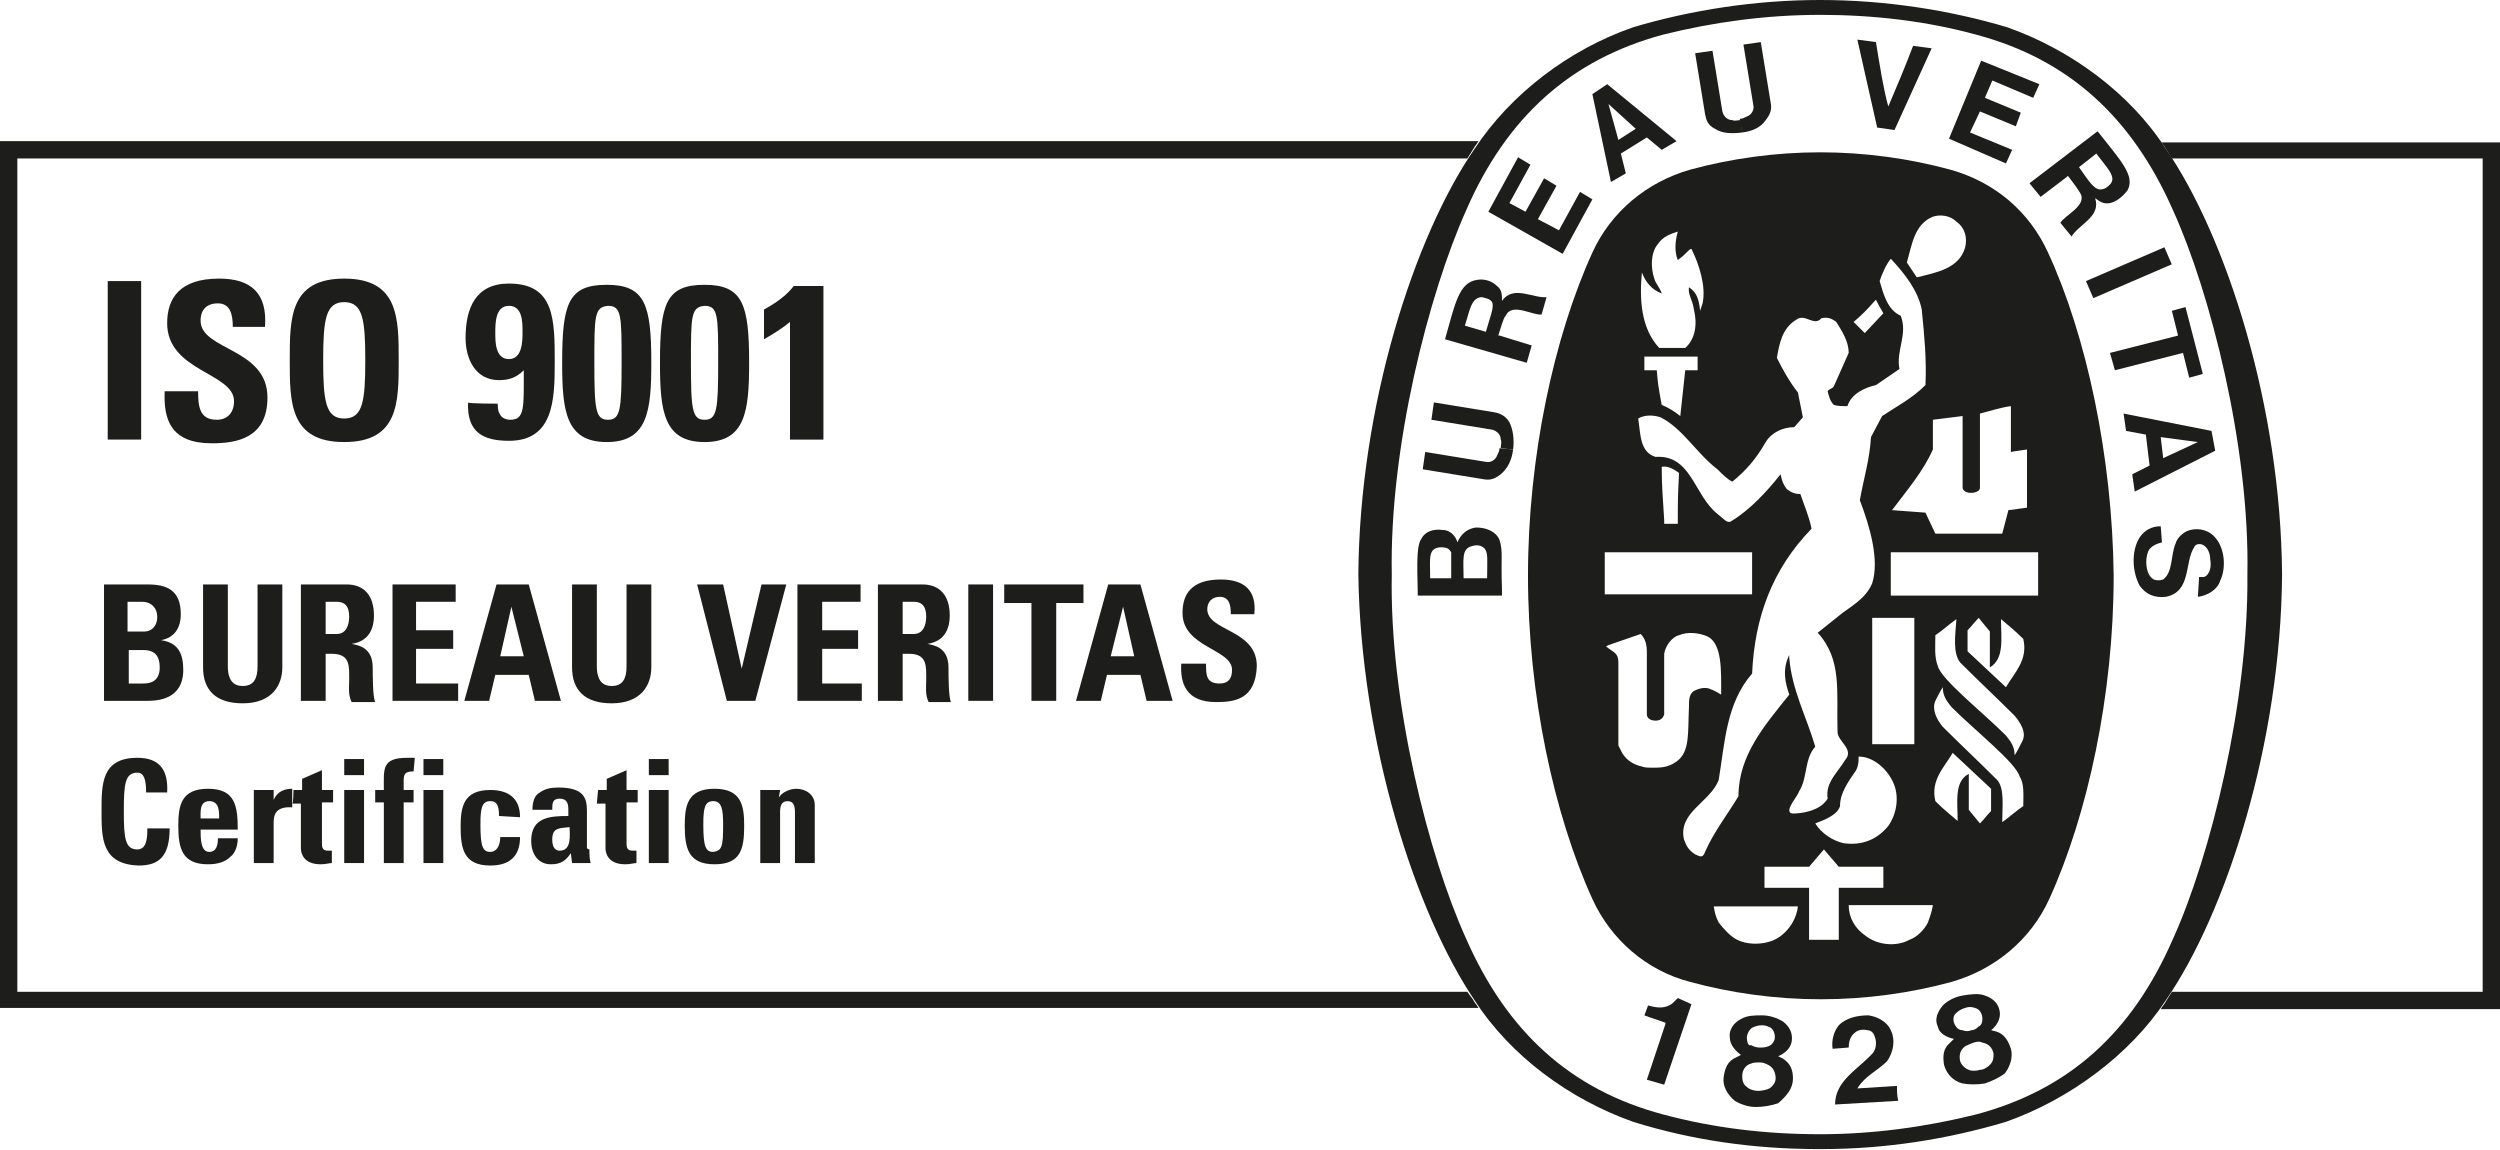 <?xml version="1.0" encoding="utf-8"?>
<!-- Generator: Adobe Illustrator 25.2.3, SVG Export Plug-In . SVG Version: 6.00 Build 0)  -->
<svg version="1.1" id="Layer_1" xmlns="http://www.w3.org/2000/svg" xmlns:xlink="http://www.w3.org/1999/xlink" x="0px" y="0px"
	 width="201.9px" height="92.9px" viewBox="0 0 201.9 92.9" style="enable-background:new 0 0 201.9 92.9;" xml:space="preserve">
<style type="text/css">
	.st0{fill:#1D1D1B;}
</style>
<g>
	<g>
		<g>
			<g>
				<path class="st0" d="M10.4,55.2h1.1c0.4,0,1.4,0,1.4-1.3c0-0.8-0.3-1.4-1.3-1.4h-1.2V55.2z M10.4,51h1.3c0.4,0,1-0.3,1-1.2
					c0-0.7-0.5-1.2-1.2-1.2h-1.2V51z M8.4,56.6v-9.4h3.5c1.5,0,2.7,0.4,2.7,2.4c0,1.1-0.5,1.9-1.6,2.1v0c1.4,0.2,1.8,1.1,1.8,2.4
					c0,2.4-2.1,2.5-2.9,2.5L8.4,56.6L8.4,56.6z"/>
			</g>
		</g>
		<g>
			<g>
				<path class="st0" d="M22.8,47.2v6.7c0,1.4-0.8,2.9-3.2,2.9c-2.2,0-3.2-1.1-3.2-2.9v-6.7h2v6.6c0,1.2,0.5,1.6,1.2,1.6
					c0.9,0,1.2-0.6,1.2-1.6v-6.6C20.9,47.2,22.8,47.2,22.8,47.2z"/>
			</g>
		</g>
		<g>
			<g>
				<path class="st0" d="M26.3,51.2h0.9c0.8,0,1-0.8,1-1.4c0-0.9-0.4-1.2-1-1.2h-0.9C26.3,48.6,26.3,51.2,26.3,51.2z M26.3,56.6h-2
					v-9.4H28c1.4,0,2.2,0.9,2.2,2.5c0,1.2-0.5,2.1-1.8,2.3v0c0.4,0.1,1.7,0.2,1.7,1.9c0,0.6,0,2.4,0.2,2.8h-1.9
					c-0.3-0.6-0.2-1.2-0.2-1.8c0-1.1,0.1-2.1-1.4-2.1h-0.5C26.3,52.7,26.3,56.6,26.3,56.6z"/>
			</g>
		</g>
	</g>
	<polygon class="st0" points="31.7,56.6 31.7,47.2 36.8,47.2 36.8,48.6 33.6,48.6 33.6,50.9 36.6,50.9 36.6,52.4 33.6,52.4 
		33.6,55.2 37,55.2 37,56.6 	"/>
	<path class="st0" d="M41.3,49L41.3,49L40.4,53h1.9L41.3,49z M37.5,56.6l2.6-9.4h2.6l2.6,9.4h-2.1l-0.5-2.1H40l-0.5,2.1H37.5z"/>
	<g>
		<g>
			<g>
				<path class="st0" d="M52.6,47.2v6.7c0,1.4-0.8,2.9-3.2,2.9c-2.2,0-3.2-1.1-3.2-2.9v-6.7h2v6.6c0,1.2,0.5,1.6,1.2,1.6
					c0.9,0,1.2-0.6,1.2-1.6v-6.6C50.7,47.2,52.6,47.2,52.6,47.2z"/>
			</g>
		</g>
	</g>
	<polygon class="st0" points="56.3,47.2 58.4,47.2 59.9,54 59.9,54 61.5,47.2 63.5,47.2 61,56.6 58.7,56.6 	"/>
	<polygon class="st0" points="64.4,56.6 64.4,47.2 69.5,47.2 69.5,48.6 66.4,48.6 66.4,50.9 69.3,50.9 69.3,52.4 66.4,52.4 
		66.4,55.2 69.6,55.2 69.6,56.6 	"/>
	<g>
		<g>
			<g>
				<path class="st0" d="M72.9,51.2h0.9c0.8,0,1-0.8,1-1.4c0-0.9-0.4-1.2-1-1.2h-0.9V51.2z M72.9,56.6h-2v-9.4h3.6
					c1.4,0,2.2,0.9,2.2,2.5c0,1.2-0.5,2.1-1.8,2.3v0c0.4,0.1,1.7,0.2,1.7,1.9c0,0.6,0,2.4,0.2,2.8H75c-0.3-0.6-0.2-1.2-0.2-1.8
					c0-1.1,0.1-2.1-1.4-2.1h-0.5V56.6z"/>
			</g>
		</g>
	</g>
	<rect x="78.2" y="47.2" class="st0" width="2" height="9.4"/>
	<polygon class="st0" points="87.5,47.2 87.5,48.7 85.3,48.7 85.3,56.6 83.3,56.6 83.3,48.7 81.1,48.7 81.1,47.2 	"/>
	<path class="st0" d="M90.7,49L90.7,49L89.7,53h1.9L90.7,49z M86.9,56.6l2.6-9.4h2.6l2.6,9.4h-2.1l-0.5-2.1h-2.7l-0.5,2.1H86.9z"/>
	<g>
		<g>
			<g>
				<path class="st0" d="M98.2,56.7c-2.4,0-2.9-1.5-2.8-3.1h2c0,0.9,0,1.6,1.1,1.6c0.7,0,1-0.4,1-1.1c0-1.7-4-1.8-4-4.6
					c0-1.5,0.7-2.7,3.1-2.7c1.9,0,2.9,0.9,2.7,2.8h-1.9c0-0.7-0.1-1.4-0.9-1.4c-0.6,0-1,0.4-1,1c0,1.8,4,1.6,4,4.6
					C101.4,56.5,99.7,56.7,98.2,56.7"/>
			</g>
		</g>
		<g>
			<g>
				<path class="st0" d="M8.2,65.5c0-2.2,0-4.3,2.9-4.3c1.8,0,2.5,1,2.4,2.8h-1.7c0-1.1-0.2-1.6-0.7-1.6c-1,0-1.1,0.9-1.1,3.1
					s0.1,3.1,1.1,3.1c0.8,0,0.8-1.1,0.8-1.7h1.8c0,2.3-0.9,3-2.5,3C8.2,69.8,8.2,67.7,8.2,65.5"/>
			</g>
		</g>
		<g>
			<g>
				<path class="st0" d="M17.7,66.1c0-0.6,0-1.4-0.8-1.4c-0.8,0-0.7,0.9-0.7,1.4H17.7z M16.2,67c0,0.7,0,1.8,0.7,1.8
					c0.6,0,0.7-0.6,0.7-1.1h1.6c0,0.6-0.2,1.2-0.6,1.5c-0.4,0.4-1,0.6-1.8,0.6c-2.1,0-2.4-1.3-2.4-3.1c0-1.6,0.2-3,2.4-3
					c2.2,0,2.4,1.4,2.4,3.3L16.2,67L16.2,67z"/>
			</g>
		</g>
		<g>
			<g>
				<path class="st0" d="M22.1,63.8v0.8h0c0.3-0.7,0.9-0.9,1.5-0.9v1.5c-1.5-0.1-1.5,0.8-1.5,1.3v3.2h-1.6v-5.9
					C20.5,63.8,22.1,63.8,22.1,63.8z"/>
			</g>
		</g>
		<g>
			<g>
				<path class="st0" d="M23.7,63.8h0.7v-0.9l1.6-0.7v1.6h0.9v1H26V68c0,0.4,0,0.7,0.5,0.7c0.1,0,0.2,0,0.3,0v1
					c-0.2,0-0.5,0.1-0.9,0.1c-1.4,0-1.6-0.9-1.6-1.3v-3.6h-0.7C23.7,64.9,23.7,63.8,23.7,63.8z"/>
			</g>
		</g>
	</g>
	<path class="st0" d="M27.8,69.7h1.6v-5.9h-1.6V69.7z M27.8,62.6h1.6v-1.3h-1.6V62.6z"/>
	<g>
		<g>
			<g>
				<path class="st0" d="M33.4,62.3c-0.7,0-0.8,0.2-0.8,0.8v0.7h0.8v1h-0.8v4.9h-1.6v-4.9h-0.7v-1H31c0-1.7-0.2-2.6,1.9-2.6
					c0.2,0,0.4,0,0.6,0L33.4,62.3L33.4,62.3L33.4,62.3z"/>
			</g>
		</g>
	</g>
	<path class="st0" d="M34.2,69.7h1.6v-5.9h-1.6V69.7z M34.2,62.6h1.6v-1.3h-1.6V62.6z"/>
	<g>
		<g>
			<g>
				<path class="st0" d="M40.3,65.9c0-0.9-0.2-1.2-0.7-1.2c-0.7,0-0.8,0.6-0.8,1.9c0,1.8,0.2,2.2,0.8,2.2c0.5,0,0.8-0.5,0.8-1.2H42
					c0,1.6-0.9,2.3-2.4,2.3c-2.1,0-2.4-1.3-2.4-3.1c0-1.6,0.2-3,2.4-3c1.5,0,2.4,0.7,2.4,2.2L40.3,65.9L40.3,65.9z"/>
			</g>
		</g>
		<g>
			<g>
				<path class="st0" d="M44.6,67.8c0,0.4,0.1,0.9,0.6,0.9c1,0,0.8-1.3,0.8-1.9C45.2,66.9,44.6,66.8,44.6,67.8 M47.6,68.6
					c0,0.4,0,0.7,0.1,1.1h-1.5l-0.1-0.8h0c-0.4,0.6-0.8,0.9-1.6,0.9c-1.1,0-1.6-0.9-1.6-1.9c0-1.9,1.5-2,3-2v-0.5
					c0-0.5-0.1-0.9-0.7-0.9c-0.6,0-0.6,0.4-0.6,0.9H43c0-0.7,0.2-1.2,0.6-1.4c0.4-0.3,0.9-0.4,1.5-0.4c2.1,0,2.3,0.9,2.3,1.9v3
					C47.5,68.6,47.6,68.6,47.6,68.6z"/>
			</g>
		</g>
		<g>
			<g>
				<path class="st0" d="M48.3,63.8h0.7v-0.9l1.6-0.7v1.6h0.9v1h-0.9V68c0,0.4,0,0.7,0.5,0.7c0.1,0,0.2,0,0.3,0v1
					c-0.2,0-0.5,0.1-0.9,0.1c-1.4,0-1.6-0.9-1.6-1.3v-3.6h-0.7L48.3,63.8L48.3,63.8L48.3,63.8z"/>
			</g>
		</g>
	</g>
	<path class="st0" d="M52.3,69.7H54v-5.9h-1.6V69.7z M52.3,62.6H54v-1.3h-1.6V62.6z"/>
	<g>
		<g>
			<g>
				<path class="st0" d="M58.4,66.6c0-1.2-0.1-1.9-0.8-1.9c-0.7,0-0.8,0.6-0.8,1.9c0,1.8,0.2,2.2,0.8,2.2
					C58.3,68.7,58.4,68.4,58.4,66.6 M55.3,66.7c0-1.6,0.2-3,2.4-3s2.4,1.4,2.4,3c0,1.9-0.3,3.1-2.4,3.1
					C55.6,69.8,55.3,68.5,55.3,66.7"/>
			</g>
		</g>
		<g>
			<g>
				<path class="st0" d="M62.9,64.4L62.9,64.4c0.2-0.3,0.4-0.4,0.6-0.5c0.2-0.1,0.5-0.2,0.8-0.2c0.8,0,1.5,0.5,1.5,1.3v4.7h-1.6
					v-4.1c0-0.5-0.1-0.9-0.6-0.9c-0.5,0-0.6,0.4-0.6,0.9v4.1h-1.6v-5.9h1.6L62.9,64.4L62.9,64.4z"/>
			</g>
		</g>
		<g>
			<g>
				<path class="st0" d="M118.5,80.1H1.4V12.8h117.1c0.2-0.3,0.3-0.5,0.5-0.8c0.1-0.2,0.3-0.4,0.4-0.6H0v70h119.4
					c-0.1-0.2-0.3-0.4-0.4-0.6C118.9,80.6,118.7,80.4,118.5,80.1"/>
			</g>
		</g>
		<g>
			<g>
				<path class="st0" d="M174.5,11.4c0.1,0.2,0.3,0.4,0.4,0.6c0.2,0.3,0.3,0.5,0.5,0.8h25.1v67.3h-25.1c-0.2,0.3-0.3,0.5-0.5,0.8
					c-0.1,0.2-0.3,0.4-0.4,0.6h27.4v-70H174.5z"/>
			</g>
		</g>
		<g>
			<g>
				<path class="st0" d="M164.6,48.1h-11.9v-3.5h11.9C164.6,44.6,164.6,48.1,164.6,48.1z M163.4,65.1c-0.6,0.4-1,0.8-1.7,1.3
					c0-1.3,0.2-2.7-0.4-3.4c-1.6-1.6-3-2.9-4.4-4.3c-0.5-0.6-0.9-1.4-0.6-2.1c0.2-0.4,0.4-0.8,0.6-1.1c0,0.7,0.3,1.1,0.7,1.6
					c1.9,1.9,5.2,4.5,5.5,5.6C163.5,63.3,163.4,64.2,163.4,65.1 M161.6,50c0.7,0.6,1.1,0.9,1.8,1.6c0.4,1.7-0.7,2.7-1.4,3.9
					l-3.1-2.9v-1.7c0.4-0.4,0.5-0.6,0.9-1l0.9,1.1v2.9C161.9,53.2,161.6,51.5,161.6,50 M158.3,53.5c1.6,1.6,3,2.9,4.4,4.3
					c0.5,0.6,1,1.4,0.6,2.1c-0.2,0.4-0.4,0.8-0.6,1.1c0-0.7-0.3-1.1-0.7-1.6c-1.9-1.9-5.2-4.5-5.5-5.6c-0.3-0.8-0.2-1.6-0.2-2.5
					c0.6-0.4,1-0.8,1.7-1.3C157.9,51.4,157.7,52.7,158.3,53.5 M160.8,65.5c-0.4,0.4-0.5,0.6-0.9,1l-0.9-1.1v-2.9
					c-1.2,0.6-0.9,2.3-0.9,3.8c-0.7-0.6-1.1-0.9-1.8-1.6c-0.4-1.7,0.7-2.7,1.4-3.9l3.1,2.9C160.8,63.8,160.8,65.5,160.8,65.5z
					 M155.7,74.5c-0.3,0.6-0.9,1.2-1.5,1.4c-1.1,0.6-2.6,0.4-3.5-0.3c-0.9-0.6-1.4-1.5-1.4-2.5c2.7,0,4.3,0,6.8,0
					C156,73.7,155.9,73.9,155.7,74.5 M148.4,75.9h-2.3v-4.2h-3.6V70h3.6l1.2-1.4c0.6,0.7,0.6,0.7,1.2,1.4h3.6v1.7h-3.6V75.9z
					 M143.8,75.6c-0.9,0.7-2.5,0.8-3.5,0.3c-0.6-0.3-1.1-0.9-1.5-1.4c-0.3-0.6-0.3-0.8-0.4-1.3c2.5,0,4.2,0,6.8,0
					C145.1,74.1,144.6,75,143.8,75.6 M151.2,60.1V49.9c1.5,0,1.9,0,3.4,0v10.2H151.2z M150.1,61.1c1.2,0,2.3,1,2.8,2.1
					c0.5,1.1,0.3,2.5-0.4,3.5c-0.9,1.1-2.1,1.6-3.6,1.4c-0.9-0.2-1.8-0.8-2.3-1.6c0.8-0.3,1.8-0.7,2-1.4c0-1.1,0.7-2,1.3-2.9
					C150.1,61.8,150.1,61.5,150.1,61.1 M136.9,69c-0.6-0.4-0.7-0.7-0.9-1.2c-0.5-2.2,2.1-3,2.8-4.8c0.5-3,0.6-6.2,2.7-8.6
					c0.2-4.5,1.6-8.4,4.8-11.7c-0.2-1-0.6-1.9-0.9-2.8c-0.4,0-0.7-0.1-1.1-0.4c-0.3-0.4-0.4-0.7-0.5-1.2c-1.1,1.4-2.5,2.9-4,3.8
					c-0.3,0.2-0.6-0.2-1.1-0.6c-1.9-1.5-2.1-4.8-5-4.6c-1.3-0.4-1.2-1.9-1.4-3.1c0.5-0.3,1.2-0.3,1.8-0.1c1.8,0.9,2.9,2.9,4.6,4.2
					c0.4,0.4,0.8,0.8,1.2,1c1.1-0.9,1.9-1.8,2.7-3.2c0.5-0.8,1.4-1.2,2.3-1.2l0.7-0.8l-0.4-2c-0.7-0.9-1.2-1.8-1.7-2.8
					c0.2-1.1,0.4-2.4,1.6-3.1c0.7-0.5,1.4,0.6,2-0.1c0.5-0.1,0.8,0,1.2,0.3c0.5,0.8,1,1.6,1,2.5c-0.4,0.9-0.8,1.8-1.2,2.7
					c-0.1,0.2-0.4,0.2-0.5,0.4c0.1,0.4,0.2,0.8,0.5,1.1c0.3,0.1,0.7,0.1,1.1,0.1c0.3-1,1.4-1.5,2.3-1.7l1.9-1.3
					c-0.3-1.5,0.7-2.8,0.1-4.3c-1.1-0.5-1.4-1.8-1.7-2.8c0.2-0.6,0.5-1.3,0.9-1.8l0.1,0.1c1.1,1.2,2.1,2.5,2.4,4
					c0.2,2,0.4,4,0.3,6.1c-1.1,1.1-2.3,1.7-3.5,2.5l-0.9,1.7c-0.1,1.8-0.6,3.4-0.9,5.1c0.8,2.1,1.6,4.8,1,6.7
					c-0.5,1.2-1.6,1.8-2.4,2.4l-2,1.6c2,2.2,1.5,4.8,1.6,8c0,0.8,1.4,1.4,0.6,2.3c-0.6,1-1.6,1.8-1.4,3.1c-0.6,1-2.1,1.2-2.8,1.2
					c-0.2,0-0.3-0.1-0.3-0.3c0.1-0.5,0.6-1,0.8-1.5c0.7-1.1,0.4-2.6,1.3-3.6c-0.7-2.4-1.9-4.6-2.1-7.2l0-0.2c-0.6,1.2-0.3,2.3,0,3.2
					c-2,2.5-4.1,4.9-4.1,8.2c-0.9,1.5-2,2.9-2.7,4.5C137.5,69.4,137.2,69.1,136.9,69 M135.4,61.5c-0.7,0.5-1.3,0.5-2,0.5
					c-0.2,0-0.6,0-0.8-0.1c-0.5-0.1-1.2-0.4-1.6-1.1l-0.1-0.2l-0.1-0.2l-0.1-0.2l0-0.3v-6.4c0-0.8-0.4-0.8-1-1.3l0.2-0.1l2.6-0.9
					c0.4,0.4,0.5,0.9,0.5,1.5v5c0,0.3,0.3,0.5,0.7,0.5c0.4,0,0.6-0.2,0.7-0.5c0-2.3,0-2.9,0-4.9c0.1-0.7,0.7-1.4,1.2-1.5
					c0.7-0.3,1.6-0.2,2.3,0.1c1.2,0.6,1.1,2.8,1.1,4.7c-0.5-0.3-0.5-0.3-1-0.5c-0.4-0.1-0.8,0-1.2,0.2c-0.4,0.3-0.4,0.7-0.4,1.3
					C136.3,59.2,136.5,60.7,135.4,61.5 M134.2,37.7c0.5-0.1,1,0.2,1.4,0.5c-0.1,2-0.1,2-0.1,4.1h-1.1v-0.3
					C134.3,40.3,134.2,39.3,134.2,37.7 M129.6,44.6h11.9v3.4h-11.9V44.6z M137.1,28.8v1.1h-1l-0.4,3.7c-0.5-0.4-1-0.7-1.5-0.9
					c-0.3-1.6-0.3-1.7-0.4-2.8h-1v-1.1C134.4,28.8,135.4,28.8,137.1,28.8 M132.6,22L132.6,22c0.3,0.8,0.8,1.4,1.6,1.7
					c-0.1-0.4-0.5-0.8-0.6-1.2c-0.3-0.9-0.3-2.1,0.3-2.8c0.4-0.6,1-0.8,1.6-1c-0.2,0.7-0.3,1.6,0,2.3c0.4-0.3,0.4-0.3,0.8-0.7
					c0.1-0.1,0.2-0.2,0.3-0.2c0.6,1.2,1.2,3,0.9,4.4l-0.2,0.6c-0.1-1-0.3-1.5-0.9-1.9c-0.1,0.6,0.3,1,0.4,1.8
					c0.3,1.2,0.1,2.4-0.7,3.1H134C132.5,26.5,132.4,24.1,132.6,22 M151.5,24.2c0.5,1,0.1,0.2,0.6,1.1l-1.5,1.6
					c-0.4-0.4-0.4-0.4-0.9-0.9C150.5,25.3,150.6,25.2,151.5,24.2 M156.1,17.5c0.6-0.2,1.4-0.1,1.9,0.4c0.7,0.5,0.9,1.3,0.7,2.1
					c-0.5,1.7-2.3,2-3.9,2.4l-0.8-1.2C154.4,19.8,154.6,18.1,156.1,17.5 M159.3,39.8c0.1,0,0.6-0.1,0.6-0.4v-6
					c0.8-0.2,1.7-0.5,2.5-0.6v3.7c0.5-0.1,0.7-0.1,1.3-0.2V41l-1.5,0.2l-0.5,1.9h-5.4l-0.8-1.7c-1.3-0.1-1.4-0.1-2.7-0.2
					c1.2-1.6,2.5-3.1,3.3-4.9v-2.4l2.4-0.3v5.8c0,0.2,0.3,0.4,0.6,0.4L159.3,39.8C159.3,39.8,159.3,39.8,159.3,39.8z M165.4,20.4
					c-1.5-3.3-4.3-5.7-7.9-6.7c-3.3-0.9-6.9-1.4-10.5-1.4H147c-3.6,0-7.2,0.5-10.5,1.4c-3.5,1-6.4,3.4-7.9,6.7
					c-3.1,6.8-5.2,16.5-5.2,26.1c0,9.6,2.1,19.3,5.2,26.1c1.5,3.3,4.4,5.8,7.9,6.7c3.3,0.9,6.9,1.4,10.5,1.4h0.1
					c3.6,0,7.2-0.5,10.5-1.4c3.5-1,6.4-3.4,7.9-6.7c3.1-6.8,5.2-16.5,5.2-26.1C170.6,36.9,168.5,27.1,165.4,20.4"/>
			</g>
		</g>
		<g>
			<g>
				<path class="st0" d="M148.2,89.2c0-1.9,1.8-2.8,3-4.1c0.3-0.3,0.4-0.9,0.2-1.4c-0.1-0.3-0.3-0.5-0.6-0.5c-0.4-0.1-0.8,0-1,0.2
					c-0.4,0.3-0.5,0.8-0.5,1.2l-1.3,0.1c-0.1-0.7,0.1-1.4,0.5-1.9c0.6-0.6,1.5-0.8,2.4-0.8c0.7,0.1,1.5,0.5,1.8,1.2
					c0.4,0.8,0.2,1.8-0.3,2.5c-0.8,0.8-1.8,1.2-2.4,2.2l3.2-0.2c0,0.4,0,0.8,0.1,1.2L148.2,89.2z"/>
			</g>
		</g>
		<g>
			<g>
				<path class="st0" d="M136.6,81.1L136.6,81.1l-2.2,6.5l-1.4-0.4l1.5-4.5l0-0.1c-0.5-0.2-1.2-0.4-1.7-0.6l0.3-0.8
					c0.7,0.2,1.4,0.3,2-0.2c0.2-0.2,0.2-0.2,0.4-0.4L136.6,81.1z"/>
			</g>
		</g>
		<g>
			<g>
				<path class="st0" d="M160.7,86c-0.2,0.2-0.5,0.4-0.8,0.4c-0.3,0.1-0.7,0.1-0.9,0c-0.3-0.1-0.6-0.4-0.7-0.7
					c-0.1-0.5,0-0.9,0.4-1.2c0.2-0.1,0.4-0.2,0.7-0.3c0.3-0.1,0.5-0.1,0.7,0c0.5,0.1,0.8,0.4,0.9,0.9C161,85.4,161,85.7,160.7,86
					 M157.9,82.8c-0.2-0.3-0.2-0.8,0.1-1c0.2-0.2,0.4-0.3,0.7-0.4c0.3-0.1,0.5-0.1,0.8,0c0.4,0.1,0.6,0.5,0.6,0.9
					c0,0.3-0.1,0.5-0.3,0.6c-0.2,0.2-0.4,0.3-0.6,0.3c-0.2,0.1-0.5,0.1-0.7,0C158.2,83.2,158,83,157.9,82.8 M162.4,84.7
					c-0.2-0.6-0.5-1.2-1.2-1.4l-0.4-0.1c0.4-0.3,0.8-0.9,0.7-1.5c-0.1-0.7-0.6-1.1-1.2-1.3c-0.5-0.2-1.2-0.1-1.8,0
					c-0.6,0.1-1.2,0.4-1.6,0.8c-0.4,0.5-0.7,1.1-0.4,1.7c0.1,0.6,0.8,0.9,1.3,1l-0.3,0.3c-0.6,0.5-0.6,1.1-0.5,1.8
					c0.2,0.7,0.7,1.3,1.5,1.5c0.5,0.1,1.2,0.1,1.8,0c0.6-0.2,1.2-0.5,1.6-0.8C162.3,86.2,162.6,85.4,162.4,84.7"/>
			</g>
		</g>
		<g>
			<g>
				<path class="st0" d="M142.9,87.9c-0.2,0.1-0.6,0.2-0.9,0.2c-0.3,0-0.7-0.1-0.9-0.3c-0.3-0.2-0.4-0.5-0.4-0.9
					c0-0.5,0.3-0.9,0.7-1c0.2-0.1,0.5-0.1,0.7-0.1c0.3,0,0.5,0.1,0.7,0.2c0.4,0.2,0.6,0.6,0.6,1.1C143.4,87.4,143.2,87.7,142.9,87.9
					 M141.1,84c-0.1-0.3,0.1-0.8,0.4-1c0.2-0.1,0.5-0.2,0.8-0.2c0.3,0,0.5,0.1,0.7,0.2c0.3,0.2,0.4,0.7,0.3,1
					c-0.1,0.2-0.2,0.4-0.5,0.5c-0.2,0.1-0.5,0.1-0.7,0.1c-0.3,0-0.5-0.1-0.7-0.2C141.3,84.5,141.1,84.3,141.1,84 M144.8,87.1
					c0-0.7-0.2-1.2-0.8-1.6l-0.4-0.2c0.5-0.2,1-0.6,1.1-1.2c0.1-0.7-0.2-1.2-0.7-1.6c-0.5-0.3-1.1-0.5-1.7-0.5c-0.6,0-1.2,0-1.7,0.3
					c-0.6,0.3-1,0.9-0.9,1.5c0,0.6,0.5,1.1,0.9,1.4l-0.4,0.2c-0.7,0.3-0.9,0.9-1,1.6c-0.1,0.7,0.3,1.4,0.9,1.9
					c0.5,0.3,1.1,0.5,1.7,0.5c0.6,0,1.2-0.1,1.8-0.3C144.3,88.5,144.8,87.9,144.8,87.1"/>
			</g>
		</g>
	</g>
	<rect x="168.5" y="21.3" transform="matrix(0.918 -0.396 0.396 0.918 5.345 69.874)" class="st0" width="6.9" height="1.5"/>
	<g>
		<g>
			<g>
				<path class="st0" d="M151.6,10.3l-1.6-7.1l1.5,0.2c0.3,1.8,0.6,3.8,1,5.2c0.6-1.4,1.4-3.3,2-4.9l1.5,0.2l-3,6.6L151.6,10.3z"/>
			</g>
		</g>
	</g>
	<polygon class="st0" points="124.7,14.4 123.2,17.1 121.9,16.4 123.6,13.3 122.6,12.7 120.2,17.1 126.2,20.5 128.6,16.1 
		127.6,15.5 125.9,18.6 124.2,17.7 125.7,15 	"/>
	<g>
		<g>
			<g>
				<path class="st0" d="M120.1,46.7h-1.9l0,0c0-1.5-0.2-2.4,0.7-2.6c0.3-0.1,0.7-0.1,1,0.2C120.2,44.7,120.1,45.3,120.1,46.7
					 M117.2,46.7h-1.7c0-1.6-0.2-2.4,0.8-2.5c0.6,0,0.7,0.1,0.9,0.4C117.2,45,117.2,45.4,117.2,46.7 M121.1,43.6
					c-0.3-0.7-1.1-1-1.9-1c-0.7,0.1-1.2,0.5-1.5,1.2c-0.1-0.4-0.5-1-1.2-1c-0.7-0.1-1.4,0.1-1.7,0.7c-0.5,0.6-0.3,3.1-0.3,4.6h6.8
					v-0.5C121.2,44.9,121.4,44.6,121.1,43.6"/>
			</g>
		</g>
	</g>
	<polygon class="st0" points="175.4,25.1 176.5,24.8 177.9,30.2 176.8,30.5 176.3,28.5 170.8,29.9 170.4,28.5 175.9,27.1 	"/>
	<g>
		<g>
			<g>
				<path class="st0" d="M140.7,10.7c-0.8,0.1-1.6,0.1-2.2-0.3c-0.6-0.3-0.7-0.7-0.8-1.2l-0.8-4.9l1.4-0.2l0.8,4.9
					c0.1,0.4,0.4,0.7,0.8,0.7c0.2,0.1,0.4,0,0.7,0"/>
			</g>
		</g>
		<g>
			<g>
				<path class="st0" d="M140.7,10.7c0.8-0.1,1.5-0.4,1.9-1c0.4-0.5,0.5-0.9,0.4-1.4l-0.8-4.9l-1.4,0.2l0.8,4.9
					c0.1,0.4-0.2,0.8-0.5,0.9c-0.2,0.1-0.4,0.2-0.6,0.2"/>
			</g>
		</g>
	</g>
	<path class="st0" d="M174.7,37l-0.2-1.7l3,0.4l0,0l0,0l0,0l0,0L174.7,37z M178.6,34.8l-7.1-1.4l0.2,1.4l1.6,0.3l0.3,2.5l-1.4,0.7
		l0.2,1.4l6.5-3.3L178.6,34.8z"/>
	<g>
		<g>
			<g>
				<path class="st0" d="M177.6,46.6h0.1l0.2,0l0.1,0c0.5-0.2,0.6-0.9,0.5-1.4c0-0.5-0.2-1-0.6-1.2c-0.2-0.1-0.6-0.1-0.7,0.2
					c-0.8,1.2-0.2,3.6-2.3,4c-0.9,0.1-1.6-0.2-2.1-0.9c-0.6-1.1-0.7-2.8,0-3.9c0.4-0.6,1-0.9,1.7-0.9l0.1,1.3
					c-0.4,0.1-0.9,0.3-1.1,0.7c-0.3,0.7-0.2,1.8,0.3,2.2c0.2,0.2,0.6,0.2,0.9,0.1c0.8-0.6,0.6-2,1-2.9c0.1-0.4,0.5-0.8,0.9-1
					c0.7-0.3,1.6-0.2,2.2,0.4c0.9,0.9,1,2.6,0.5,3.6c-0.2,0.7-1,1.2-1.8,1.3L177.6,46.6L177.6,46.6L177.6,46.6z"/>
			</g>
		</g>
		<g>
			<g>
				<path class="st0" d="M122.2,36.3c-0.1,0.8-0.4,1.5-1,2c-0.5,0.4-0.9,0.5-1.4,0.4l-4.9-0.8l0.2-1.4l4.9,0.8
					c0.4,0.1,0.8-0.2,0.9-0.5c0.1-0.2,0.2-0.4,0.2-0.6"/>
			</g>
		</g>
		<g>
			<g>
				<path class="st0" d="M122.2,36.3c0.1-0.8,0-1.6-0.3-2.2c-0.3-0.5-0.7-0.7-1.2-0.8l-4.9-0.8l-0.2,1.4l4.9,0.8
					c0.4,0.1,0.7,0.4,0.7,0.8c0.1,0.2,0,0.4,0,0.7"/>
			</g>
		</g>
	</g>
	<path class="st0" d="M130.7,11.3l-0.8-2.9l0,0l0,0l0,0l0,0l2.2,2L130.7,11.3z M129.8,6.8l-1.2,0.8l1.5,7.1l1.2-0.7l-0.4-1.6
		l2.1-1.3l1.2,1l1.2-0.7L129.8,6.8z"/>
	<polygon class="st0" points="163.2,9.1 160.3,7.9 160.9,6.5 164.2,7.9 164.7,6.8 160,4.9 157.4,11.2 162,13.2 162.5,12.1 
		159.1,10.7 159.9,9 162.8,10.2 	"/>
	<g>
		<g>
			<g>
				<path class="st0" d="M120,26.8l-1.7-0.5c0.4-1.2,0.5-2.3,1.4-2.3c0.3,0.1,0.6,0.1,0.8,0.4C120.7,24.8,120.3,25.7,120,26.8
					 M121.3,24.3c0-0.5,0-0.9-0.4-1.2c-0.4-0.4-1-0.6-1.6-0.5c-1.5,0.2-1.8,2-2.6,4.8l6.6,1.9l0.4-1.4l-2.6-0.8l-0.1,0
					c0.2-0.6,0.4-1.4,0.6-1.6c0.5-1.1,2.2,0,2.9-0.1l0.4-1.4C123.8,24.1,122.2,23,121.3,24.3"/>
			</g>
		</g>
		<g>
			<g>
				<path class="st0" d="M170.4,14.9c-0.2,0.2-0.4,0.4-0.8,0.4c-0.5,0-1-0.8-1.7-1.8l1.4-1.1C170.1,13.5,171,14.3,170.4,14.9
					 M169.4,10.6l-5.5,4.2l0.9,1.1l2.1-1.6l0.1-0.1c0.4,0.5,0.9,1.2,1,1.4c0.6,1-1.3,1.8-1.6,2.4l0.9,1.1c0.6-1,2.4-1.6,1.9-3.1
					c0.4,0.3,0.7,0.5,1.2,0.4c0.5-0.1,1-0.5,1.4-1C172.5,14.2,171.2,12.9,169.4,10.6"/>
			</g>
		</g>
		<g>
			<g>
				<path class="st0" d="M175.5,75.8c-3.3,7.6-8.4,12.2-15.9,14.2c-4,1-8.3,1.6-12.6,1.6c-4.4,0-8.6-0.5-12.7-1.6
					c-7.5-2-12.6-6.7-15.9-14.2c-3-6.6-6.2-19.1-6-29.4c-0.2-10.3,3-22.7,6-29.4c3.3-7.6,8.5-12.2,15.9-14.2c4-1,8.3-1.6,12.7-1.6
					c4.3,0,8.6,0.5,12.6,1.6c7.5,2,12.6,6.7,15.9,14.2c3,6.6,6.2,19.1,6,29.4C181.6,56.7,178.5,69.2,175.5,75.8 M174.9,12
					c-2.9-4.5-7.7-8-12.8-9.8C157.4,0.8,152.2,0,147,0s-10.4,0.8-15.1,2.2C126.7,4,122,7.6,119.1,12c-4.9,7.1-9.3,20.8-9.4,34.4v0
					c0.2,13.6,4.6,27.3,9.4,34.4c2.9,4.5,7.7,8,12.8,9.8c4.8,1.5,9.8,2.2,15,2.2h0.1h0.1c5.2,0,10.2-0.8,14.9-2.2
					c5.1-1.8,10-5.4,12.9-9.8c4.9-7.1,9.3-20.8,9.4-34.4v0C184.2,32.8,179.8,19.1,174.9,12"/>
			</g>
		</g>
	</g>
	<rect x="8.7" y="22.7" class="st0" width="2.7" height="12.8"/>
	<g>
		<g>
			<g>
				<path class="st0" d="M17.1,35.8c-3.3,0-3.9-1.9-3.8-4.2H16c0,1.2,0.1,2.3,1.5,2.3c0.9,0,1.4-0.6,1.4-1.5c0-2.3-5.4-2.4-5.4-6.3
					c0-2,1-3.6,4.2-3.6c2.6,0,3.9,1.2,3.7,3.9h-2.6c0-1-0.2-1.9-1.2-1.9c-0.9,0-1.4,0.5-1.4,1.4c0,2.4,5.4,2.2,5.4,6.2
					C21.6,35.4,19.1,35.8,17.1,35.8"/>
			</g>
		</g>
		<g>
			<g>
				<path class="st0" d="M29.5,29.1c0-3.3-0.2-4.7-1.7-4.7c-1.5,0-1.7,1.4-1.7,4.7s0.2,4.7,1.7,4.7C29.3,33.8,29.5,32.4,29.5,29.1
					 M23.4,29.1c0-3.4,0-6.6,4.4-6.6s4.4,3.2,4.4,6.6c0,3.4,0,6.6-4.4,6.6S23.4,32.5,23.4,29.1"/>
			</g>
		</g>
		<g>
			<g>
				<path class="st0" d="M41.1,29c1.1,0,1.1-1.5,1.1-2.2c0-0.8,0-2.1-1.1-2.1c-1.1,0-1.1,1.4-1.1,2.2C40,27.6,40,29,41.1,29
					 M40.2,32.6c0,0.3,0,0.6,0.2,0.9c0.1,0.2,0.4,0.4,0.8,0.4c1.2,0,1.1-1,1.1-4c-0.6,0.6-1.2,0.8-2,0.8c-1.9,0-2.7-1.7-2.7-3.4
					c0-2.4,0.8-4.4,3.5-4.4c3.7,0,3.7,2.9,3.7,6.4c0,3-0.1,6.3-3.7,6.3c-2.1,0-3.4-0.7-3.3-3.1C37.7,32.6,40.2,32.6,40.2,32.6z"/>
			</g>
		</g>
		<g>
			<g>
				<path class="st0" d="M48,29.3c0,3.8,0.1,4.6,1.1,4.6c1,0,1.1-0.8,1.1-4.6c0-3.8,0-4.6-1.1-4.6C48,24.8,48,25.5,48,29.3
					 M52.6,29.3c0,3.9-0.3,6.4-3.6,6.4c-3.3,0-3.6-2.5-3.6-6.4c0-4.8,0.5-6.3,3.6-6.3C52.1,23,52.6,24.6,52.6,29.3"/>
			</g>
		</g>
		<g>
			<g>
				<path class="st0" d="M55.8,29.3c0,3.8,0.1,4.6,1.1,4.6c1,0,1.1-0.8,1.1-4.6c0-3.8,0-4.6-1.1-4.6C55.8,24.8,55.8,25.5,55.8,29.3
					 M60.5,29.3c0,3.9-0.3,6.4-3.6,6.4c-3.3,0-3.6-2.5-3.6-6.4c0-4.8,0.5-6.3,3.6-6.3C60,23,60.5,24.6,60.5,29.3"/>
			</g>
		</g>
		<g>
			<g>
				<path class="st0" d="M61.7,25c0.9-0.5,1.8-1.1,2.4-1.9h2.4v12.4h-2.7V26c-0.6,0.5-1.4,1-2.1,1.4L61.7,25
					C61.8,25,61.7,25,61.7,25z"/>
			</g>
		</g>
	</g>
</g>
</svg>
